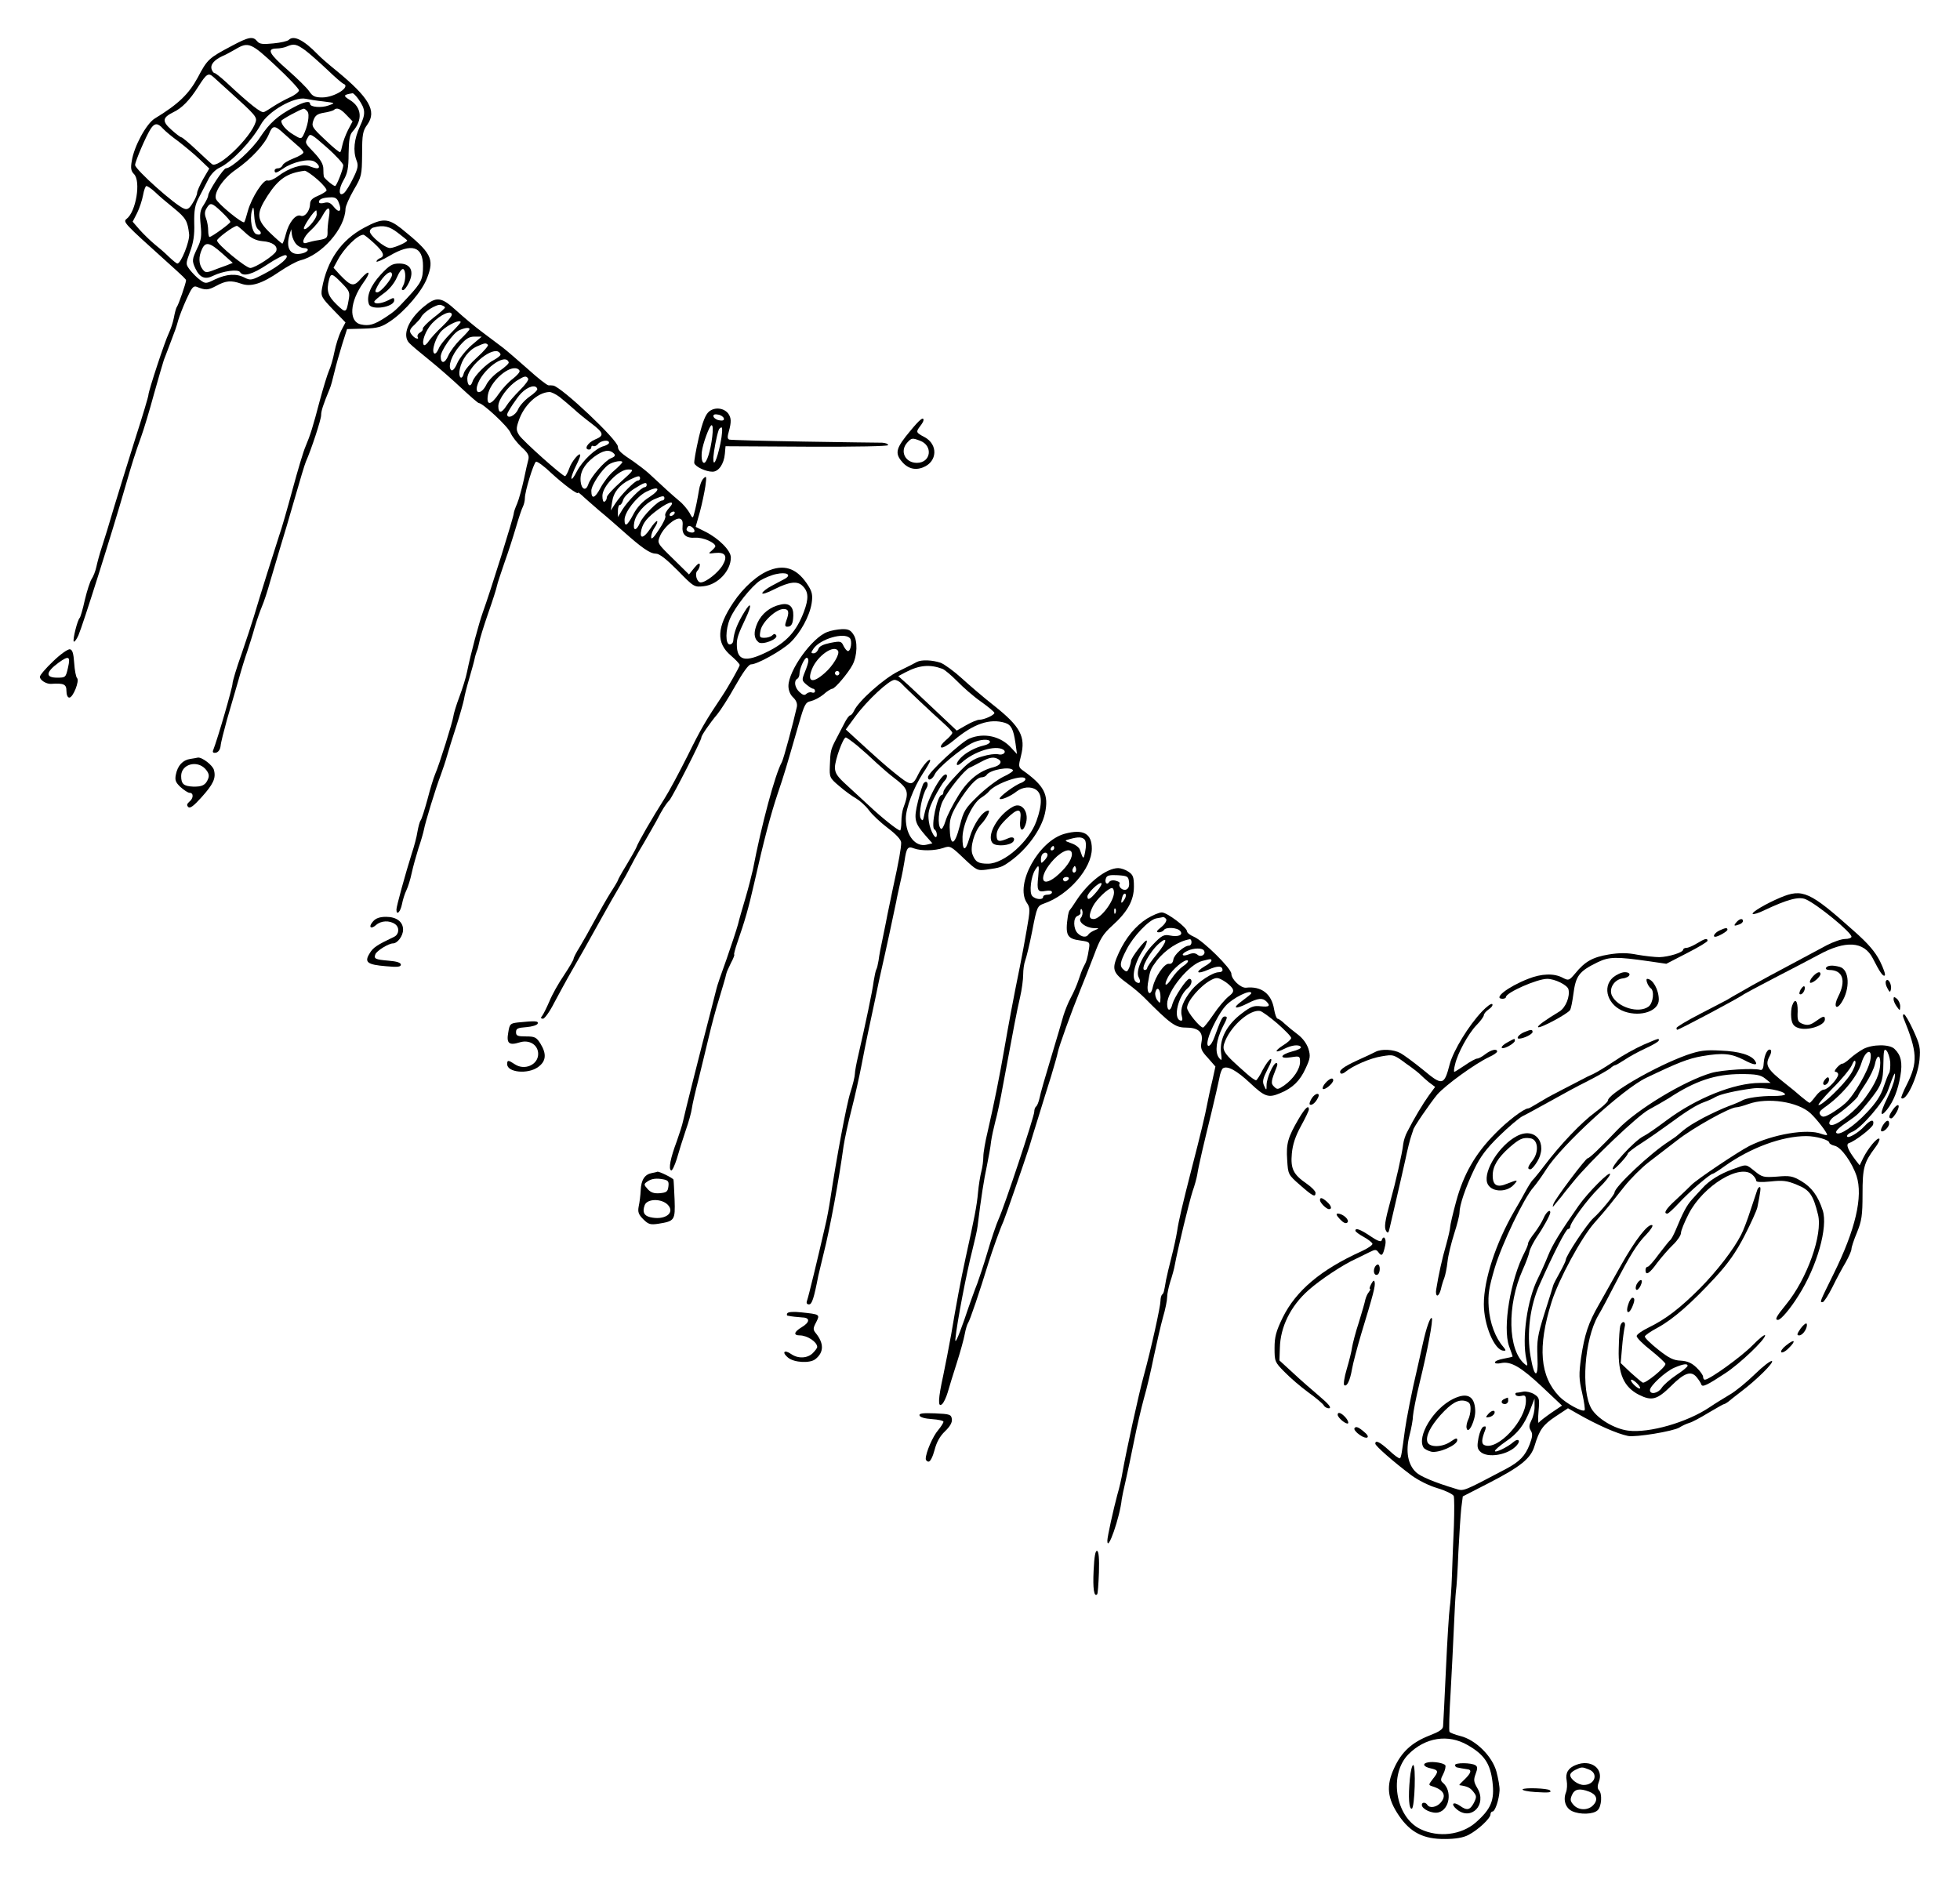 <?xml version="1.0" standalone="no"?>
<!DOCTYPE svg PUBLIC "-//W3C//DTD SVG 20010904//EN"
 "http://www.w3.org/TR/2001/REC-SVG-20010904/DTD/svg10.dtd">
<svg version="1.0" xmlns="http://www.w3.org/2000/svg"
 width="885pt" height="852pt" viewBox="0 0 885 852"
 preserveAspectRatio="xMidYMid meet">
<g transform="translate(0,852) scale(0.1,-0.1)"
fill="#000000" stroke="none">
<path d="M1045 8312 c-102 -54 -109 -60 -152 -142 -40 -74 -87 -120 -194 -185
-38 -23 -94 -126 -104 -192 -6 -33 -3 -46 10 -59 32 -32 9 -170 -33 -202 -18
-14 -12 -20 179 -192 80 -72 89 -81 89 -86 0 -12 -34 -110 -41 -119 -4 -5 -10
-28 -14 -50 -4 -22 -15 -53 -23 -70 -17 -34 -92 -261 -92 -279 0 -6 -26 -94
-59 -196 -32 -102 -75 -241 -96 -310 -20 -69 -45 -150 -55 -180 -10 -30 -21
-71 -25 -90 -4 -19 -14 -44 -21 -54 -7 -10 -21 -53 -31 -95 -9 -42 -20 -78
-23 -81 -10 -8 -33 -100 -27 -107 3 -3 13 10 21 28 20 46 152 463 211 669 31
108 45 152 73 230 11 30 37 116 57 190 21 74 41 144 45 155 4 11 15 38 23 60
33 87 31 81 42 120 5 17 21 59 37 94 23 51 31 62 46 56 39 -16 51 -16 88 4 44
24 67 26 113 10 44 -16 94 0 174 55 34 23 76 46 92 50 98 24 203 144 205 233
0 12 17 50 37 85 36 61 37 66 38 163 0 89 3 104 24 133 43 61 8 121 -139 242
-36 29 -74 62 -85 74 -64 66 -109 88 -131 66 -6 -6 -37 -13 -70 -16 -48 -5
-63 -3 -73 10 -19 23 -38 20 -116 -22z m201 -90 c57 -53 104 -103 104 -110 0
-7 -19 -22 -42 -32 -24 -11 -56 -29 -73 -40 -16 -11 -36 -23 -43 -26 -12 -6
-64 35 -171 135 -24 22 -48 41 -52 41 -4 0 -10 7 -13 16 -8 21 10 43 49 61 17
7 43 22 59 31 57 34 70 29 182 -76z m132 71 c20 -15 65 -55 100 -88 34 -33 67
-61 72 -63 37 -13 -39 -62 -95 -62 -32 0 -44 5 -59 28 -10 15 -54 58 -97 96
-84 73 -96 96 -51 97 15 0 36 4 47 9 32 14 44 11 83 -17z m-339 -189 c114
-103 123 -113 115 -136 -22 -70 -170 -212 -197 -189 -7 5 -39 35 -71 65 -33
31 -63 56 -67 56 -4 0 -24 15 -45 34 -43 38 -41 55 8 79 39 18 75 55 114 117
37 58 45 63 69 41 11 -10 44 -40 74 -67z m579 -31 c33 -47 34 -66 7 -124 -26
-57 -32 -110 -15 -154 9 -22 6 -37 -16 -81 -14 -29 -32 -58 -40 -65 -25 -21
-27 16 -3 57 18 31 23 55 23 120 1 62 5 86 18 100 47 52 42 110 -13 143 -31
19 -29 23 13 30 4 0 15 -11 26 -26z m-158 -11 c55 -7 55 -7 24 -18 -32 -12
-84 -8 -84 7 0 15 -27 10 -73 -15 -73 -38 -110 -72 -152 -135 -35 -55 -130
-141 -155 -141 -11 0 -80 -105 -80 -123 0 -6 -9 -25 -20 -42 -17 -25 -19 -40
-14 -91 5 -49 3 -68 -15 -104 -24 -51 -25 -57 -9 -92 20 -42 44 -52 81 -33 43
21 112 31 121 16 14 -22 56 -10 122 34 37 25 75 44 83 43 24 -5 -25 -48 -97
-85 -55 -29 -61 -30 -87 -17 -38 20 -81 17 -133 -7 -43 -21 -44 -21 -70 -2
-14 10 -34 31 -45 45 -19 26 -19 26 1 81 15 40 21 76 19 129 -1 58 3 82 21
116 12 23 31 59 42 81 11 23 32 45 52 54 55 26 145 121 186 195 32 59 151 127
202 116 14 -3 50 -9 80 -12z m-72 -45 c12 -14 1 -70 -19 -109 -9 -16 -12 -16
-44 4 -31 18 -55 45 -55 62 0 6 87 53 101 55 4 1 11 -5 17 -12z m176 -16 l28
-29 -21 -40 c-11 -22 -22 -52 -25 -67 -3 -15 -7 -30 -10 -32 -2 -3 -33 22 -67
55 -60 56 -63 62 -54 88 8 23 18 30 48 35 20 3 40 9 44 12 13 13 30 7 57 -22z
m-828 -62 c10 -11 41 -37 69 -57 27 -21 70 -56 95 -80 l45 -43 -28 -48 c-15
-27 -27 -55 -27 -62 0 -8 -9 -29 -20 -46 -15 -25 -24 -31 -39 -25 -40 15 -221
177 -221 197 0 16 50 132 70 163 18 27 32 28 56 1z m548 -24 c18 -16 45 -40
59 -52 15 -12 27 -26 27 -31 0 -6 -20 -18 -44 -27 -25 -10 -47 -23 -50 -31 -3
-8 -12 -14 -21 -14 -8 0 -15 -4 -15 -10 0 -14 8 -12 39 9 41 29 114 46 140 32
21 -12 29 -31 12 -31 -5 0 -21 4 -35 10 -31 11 -91 -8 -140 -45 -18 -14 -40
-23 -48 -20 -18 7 -72 -77 -89 -138 -6 -23 -13 -45 -16 -50 -6 -10 -120 83
-128 105 -10 29 33 93 90 132 68 47 130 114 149 160 17 42 26 42 70 1z m266
-141 c0 -17 -30 -94 -37 -94 -8 0 -49 34 -51 43 -1 4 -2 20 -2 35 0 20 -13 42
-40 71 -45 47 -44 45 -29 72 9 18 15 15 85 -47 41 -36 74 -73 74 -80z m-116
-65 c25 -22 44 -45 40 -50 -3 -5 -21 -16 -40 -24 -24 -10 -34 -20 -34 -37 -1
-31 -24 -60 -43 -52 -22 8 -53 -31 -66 -82 -6 -24 -14 -44 -16 -44 -3 0 -28
22 -55 48 -63 61 -64 87 -12 168 50 77 89 103 168 113 6 0 32 -17 58 -40z
m-734 -56 c16 -16 54 -48 85 -73 55 -45 62 -58 69 -118 3 -32 -37 -132 -53
-132 -4 0 -21 14 -39 31 -17 17 -46 42 -65 57 -18 15 -48 44 -66 64 l-32 37
20 39 c11 22 23 59 27 81 4 23 11 41 15 41 5 0 23 -12 39 -27z m830 -49 c15
-37 2 -49 -22 -19 -15 19 -25 24 -44 19 -14 -4 -24 -2 -24 4 0 13 18 20 53 21
21 1 30 -5 37 -25z m-529 -41 c21 -20 39 -40 39 -45 0 -7 -84 -68 -94 -68 -3
0 -6 13 -6 29 0 16 -4 41 -10 56 -7 18 -6 31 3 45 16 27 23 26 68 -17z m166
-80 c19 -14 11 -28 -10 -20 -19 7 -30 68 -20 104 7 24 8 22 11 -22 2 -32 9
-55 19 -62z m318 55 c-4 -24 -7 -55 -6 -69 0 -23 -5 -27 -39 -33 -21 -3 -45
-9 -54 -12 -29 -11 -18 25 17 56 18 16 42 45 52 64 26 48 39 46 30 -6z m-55
14 c0 -21 -52 -80 -58 -64 -3 9 46 82 56 82 1 0 2 -8 2 -18z m-320 -85 c25
-23 46 -33 75 -36 45 -3 71 -22 62 -45 -8 -19 -95 -76 -117 -76 -20 0 -150
107 -150 124 0 10 75 66 90 66 3 0 21 -15 40 -33z m227 -49 c9 -10 24 -18 35
-18 27 0 22 -17 -7 -24 -53 -13 -76 21 -58 84 l8 25 3 -25 c2 -14 11 -33 19
-42z m-334 -42 l48 -43 -30 -12 c-17 -6 -45 -16 -62 -23 -28 -10 -33 -9 -45 7
-17 23 -18 56 -2 90 16 35 35 31 91 -19z"/>
<path d="M1645 7492 c-105 -56 -168 -148 -191 -274 -6 -35 -3 -41 50 -96 l56
-58 -20 -38 c-10 -21 -24 -64 -30 -95 -6 -31 -17 -69 -25 -86 -7 -16 -25 -75
-40 -130 -33 -126 -44 -160 -65 -210 -10 -22 -36 -110 -59 -195 -23 -85 -50
-180 -61 -210 -19 -58 -89 -280 -114 -365 -8 -27 -33 -103 -55 -167 -23 -64
-41 -125 -41 -134 0 -18 -66 -247 -88 -303 -3 -8 1 -12 13 -10 11 3 19 14 21
30 1 15 15 69 29 120 15 52 38 132 52 179 13 47 31 105 40 130 8 25 24 73 33
107 10 34 25 76 33 95 8 18 25 69 37 113 13 44 34 114 46 155 13 41 42 140 65
220 23 80 45 154 50 165 25 56 69 191 69 210 0 20 9 47 39 120 5 11 14 45 21
75 7 30 23 86 35 125 l22 69 75 2 c65 2 81 7 121 34 65 44 144 136 166 196 33
86 19 112 -117 222 -60 47 -85 48 -167 4z m151 -23 c22 -17 41 -32 42 -34 7
-6 -57 -35 -77 -35 -24 0 -91 56 -91 75 0 8 8 16 18 18 43 12 71 5 108 -24z
m-107 -47 c43 -40 51 -59 26 -68 -8 -4 -15 -10 -15 -15 0 -4 27 7 59 26 100
59 151 43 151 -46 0 -60 -7 -75 -68 -141 -57 -61 -58 -62 -103 -92 -49 -32
-73 -39 -109 -31 -57 12 -51 103 11 189 36 49 28 62 -11 18 -33 -38 -44 -36
-95 17 l-29 32 19 35 c29 54 90 114 116 114 4 0 25 -17 48 -38z m-145 -181
c34 -35 37 -41 30 -77 -10 -58 -13 -59 -55 -18 -39 38 -46 62 -33 112 8 30 14
28 58 -17z"/>
<path d="M1719 7280 c-46 -50 -66 -99 -53 -134 11 -29 114 -13 114 18 0 13 -3
13 -27 0 -30 -15 -63 -19 -63 -6 0 4 19 20 41 36 26 18 49 46 61 73 10 24 23
41 29 38 12 -8 12 -51 -1 -76 -8 -13 -7 -19 0 -19 6 0 18 16 27 35 24 51 7 85
-44 85 -31 0 -44 -7 -84 -50z m51 -1 c0 -18 -51 -79 -66 -79 -12 0 -12 5 1 29
25 48 65 80 65 50z"/>
<path d="M1912 7134 c-70 -59 -97 -129 -64 -163 9 -10 51 -45 92 -78 41 -33
107 -91 145 -127 39 -36 73 -66 77 -66 18 0 132 -106 143 -134 7 -17 30 -46
50 -65 28 -25 35 -38 31 -55 -3 -11 -13 -53 -21 -93 -9 -40 -22 -88 -30 -107
-9 -20 -15 -39 -15 -43 0 -16 -105 -352 -140 -448 -18 -51 -54 -184 -71 -268
-5 -26 -21 -77 -35 -114 -14 -37 -26 -77 -27 -88 -3 -24 -63 -217 -82 -260 -7
-16 -23 -68 -35 -115 -13 -47 -26 -89 -31 -95 -4 -5 -10 -28 -14 -50 -3 -22
-15 -67 -26 -100 -28 -89 -69 -237 -69 -252 0 -29 18 -11 25 24 4 21 13 49 20
63 7 14 18 49 24 78 6 28 20 78 30 110 11 32 22 70 25 85 6 33 53 187 76 247
9 25 22 63 28 85 6 22 25 83 42 135 17 52 32 107 35 122 2 15 13 58 24 95 11
38 22 77 24 88 2 11 7 27 10 35 4 8 8 26 11 40 2 14 20 72 40 130 20 57 38
113 40 125 2 11 18 58 34 105 17 47 40 119 52 160 12 41 26 83 31 92 5 10 9
27 9 39 0 30 39 157 50 164 5 3 37 -20 70 -52 58 -53 120 -99 120 -88 0 3 8
-3 18 -12 10 -10 45 -40 77 -68 33 -27 82 -70 110 -95 82 -73 120 -100 146
-100 17 0 47 -24 99 -76 73 -75 75 -76 118 -71 63 7 122 69 122 130 0 31 -55
86 -115 116 l-44 22 19 67 c10 37 21 90 25 117 6 44 5 48 -8 35 -9 -8 -18 -33
-21 -54 -7 -41 -14 -78 -23 -110 -5 -18 -7 -16 -20 9 -9 15 -29 40 -47 54 -30
25 -74 65 -137 124 -17 15 -47 38 -67 52 -59 39 -72 51 -72 68 0 30 -255 270
-292 276 -5 1 -14 1 -21 1 -7 0 -49 33 -93 73 -44 39 -95 83 -113 97 -18 14
-60 45 -93 70 -34 25 -86 69 -118 98 -68 62 -89 65 -148 16z m97 -3 c0 -3 -23
-24 -52 -46 -28 -22 -49 -44 -48 -49 2 -5 -4 -13 -13 -18 -9 -5 -13 -14 -10
-20 4 -6 1 -9 -6 -6 -8 2 -18 12 -24 21 -9 13 -5 22 16 41 14 14 28 29 29 33
10 23 70 61 89 56 11 -3 20 -8 19 -12z m31 -32 c0 -7 -19 -30 -43 -53 -24 -22
-51 -52 -60 -65 -9 -14 -19 -22 -23 -19 -12 13 8 67 37 98 39 41 89 62 89 39z
m40 -34 c0 -2 -20 -25 -45 -50 -25 -25 -50 -56 -55 -71 -6 -14 -14 -23 -19
-20 -15 10 8 79 35 104 29 27 84 52 84 37z m40 -31 c0 -4 -18 -24 -41 -46 -22
-22 -47 -55 -55 -74 -15 -36 -34 -38 -34 -4 0 26 54 104 82 118 26 12 48 15
48 6z m9 -73 c-25 -22 -54 -58 -64 -80 -11 -26 -22 -38 -28 -32 -16 16 2 67
39 110 28 32 42 41 67 41 l32 0 -46 -39z m74 2 c4 -3 -18 -29 -48 -56 -30 -27
-58 -59 -61 -73 -9 -36 -26 -17 -18 19 9 45 41 87 78 103 36 16 40 16 49 7z
m57 -44 c0 -5 -13 -15 -29 -24 -35 -17 -89 -72 -97 -97 -9 -29 -24 -21 -24 13
0 48 99 136 138 122 6 -3 12 -9 12 -14z m37 -35 c2 -5 -17 -22 -41 -39 -25
-16 -52 -45 -60 -62 -20 -41 -51 -46 -42 -7 18 71 128 154 143 108z m49 -39
c2 -5 -12 -21 -30 -35 -19 -14 -47 -44 -63 -67 -36 -54 -58 -57 -50 -6 9 55
84 126 126 120 8 -1 16 -6 17 -12z m39 -35 c3 -5 -14 -29 -38 -52 -24 -24 -51
-55 -60 -70 -22 -35 -37 -36 -37 -2 0 31 44 90 85 116 34 21 41 22 50 8z m41
-46 c2 -5 -14 -21 -35 -35 -21 -15 -45 -41 -52 -58 -12 -28 -49 -45 -49 -22 0
9 45 77 63 95 31 32 67 41 73 20z m100 -36 c16 -13 45 -37 64 -54 19 -18 55
-47 79 -65 58 -44 61 -56 17 -74 -33 -14 -51 -45 -26 -45 6 0 10 5 10 11 0 5
4 8 9 5 5 -3 14 1 21 9 13 16 50 21 50 6 0 -5 -10 -11 -22 -15 -38 -9 -97 -65
-123 -114 -13 -26 -24 -40 -25 -32 0 9 9 33 20 55 11 22 20 43 20 49 0 19 -40
-28 -50 -60 -7 -19 -15 -34 -19 -34 -12 0 -190 159 -207 185 -13 21 -14 30 -3
62 23 72 85 131 140 133 8 0 29 -10 45 -22z m246 -256 c8 -8 5 -14 -13 -21
-28 -11 -93 -86 -103 -119 -10 -30 -30 -23 -34 12 -5 41 14 77 59 112 42 31
70 37 91 16z m38 -39 c0 -3 -17 -21 -38 -39 -21 -17 -48 -53 -61 -78 -25 -47
-41 -52 -41 -12 0 25 47 96 78 118 21 14 62 21 62 11z m-7 -89 c-35 -31 -63
-62 -63 -69 0 -8 -4 -17 -10 -20 -6 -4 -10 7 -10 26 0 43 74 119 116 119 28 0
27 -2 -33 -56z m87 16 c0 -5 -4 -10 -10 -10 -13 0 -77 -65 -102 -104 l-20 -31
6 39 c6 43 33 77 80 100 37 18 46 20 46 6z m30 -30 c0 -5 -4 -10 -9 -10 -15 0
-76 -62 -100 -100 l-21 -35 0 28 c0 15 4 27 9 27 5 0 11 10 15 23 3 12 25 34
48 49 47 30 58 33 58 18z m13 -54 c-32 -20 -57 -47 -73 -78 -28 -53 -40 -60
-40 -25 0 34 53 103 97 126 59 30 71 13 16 -23z m67 -6 c0 -5 -4 -10 -10 -10
-18 0 -87 -69 -100 -100 -17 -40 -34 -39 -26 2 7 38 49 85 91 104 37 16 45 17
45 4z m21 -44 c-13 -14 -20 -29 -17 -35 4 -6 -9 -34 -29 -63 -24 -37 -35 -47
-35 -33 0 11 7 31 16 43 9 13 14 26 11 29 -3 2 -18 -14 -32 -36 -30 -44 -49
-46 -39 -3 8 33 28 57 78 93 50 37 79 40 47 5z m24 -26 c-3 -5 -11 -10 -16
-10 -6 0 -7 5 -4 10 3 6 11 10 16 10 6 0 7 -4 4 -10z m37 -54 c-4 -40 14 -57
58 -54 34 2 90 -22 90 -39 0 -3 -8 -12 -17 -20 -16 -13 -15 -14 15 -10 47 5
59 -14 35 -55 -20 -34 -76 -78 -99 -78 -17 0 -29 39 -15 53 6 6 11 18 11 27
-1 10 -9 5 -25 -14 l-24 -30 -72 71 c-72 70 -72 71 -59 102 15 38 67 83 89 79
11 -3 15 -12 13 -32z m53 -27 c-6 -9 -35 -1 -35 10 0 4 3 11 7 14 8 9 34 -13
28 -24z"/>
<path d="M3202 6662 c-16 -13 -29 -44 -47 -119 -13 -57 -22 -108 -20 -115 7
-17 53 -38 82 -38 28 0 52 35 56 81 l3 34 367 -2 c228 -1 367 2 367 7 0 6 -12
10 -27 11 -16 0 -174 2 -353 5 -179 3 -330 7 -337 9 -9 3 -9 13 -2 37 12 44
11 61 -3 81 -20 25 -60 30 -86 9z m66 -30 c3 -9 -3 -13 -19 -10 -12 1 -24 9
-27 16 -3 9 3 13 19 10 12 -1 24 -9 27 -16z m-52 -84 c-8 -66 -25 -118 -37
-118 -9 0 -13 21 -10 50 4 36 35 120 44 120 6 0 7 -20 3 -52z m37 -30 c-16
-77 -34 -114 -32 -63 2 28 14 94 24 123 2 6 8 12 13 12 5 0 3 -33 -5 -72z"/>
<path d="M4110 6574 c-62 -74 -69 -97 -43 -132 28 -37 63 -48 102 -32 64 26
67 103 6 136 -40 21 -40 23 -20 50 8 10 15 22 15 27 0 17 -18 2 -60 -49z m44
-44 c60 -22 50 -100 -14 -100 -53 0 -79 53 -43 92 19 21 23 21 57 8z"/>
<path d="M3477 5946 c-55 -20 -120 -78 -166 -147 -75 -112 -78 -182 -11 -239
22 -19 40 -38 40 -43 0 -7 -53 -101 -80 -141 -71 -106 -96 -148 -154 -266 -37
-74 -84 -162 -105 -195 -57 -90 -119 -197 -127 -220 -4 -10 -25 -47 -46 -82
-21 -34 -38 -65 -38 -68 0 -2 -15 -28 -34 -57 -18 -29 -51 -87 -73 -128 -22
-41 -52 -94 -66 -117 -15 -24 -27 -47 -27 -52 0 -5 -19 -38 -43 -74 -24 -35
-54 -88 -66 -118 -13 -30 -28 -60 -33 -66 -8 -9 -6 -13 4 -13 7 0 31 33 51 73
21 39 56 104 78 142 40 69 52 90 141 250 24 44 59 104 76 133 18 30 39 68 47
85 9 18 35 66 60 107 24 41 51 89 60 105 25 49 41 74 58 92 16 19 146 274 144
283 -2 6 38 65 72 105 14 17 51 74 81 128 34 60 60 97 71 97 28 0 136 60 177
98 46 44 88 120 97 179 5 34 2 50 -14 76 -47 76 -102 100 -174 73z m68 -39
c-11 -6 -38 -20 -60 -32 -21 -11 -41 -26 -43 -33 -2 -7 21 0 56 18 66 33 103
38 126 14 27 -26 28 -57 6 -116 -33 -88 -79 -139 -165 -181 -100 -50 -138 -41
-138 33 0 29 6 46 40 118 29 61 25 79 -5 30 -33 -53 -48 -93 -51 -130 0 -10
-8 -18 -16 -18 -20 0 -20 66 1 116 23 54 98 148 137 173 19 11 51 25 73 29 45
10 70 -3 39 -21z"/>
<path d="M3525 5790 c-48 -10 -86 -41 -105 -83 -18 -41 -17 -69 5 -87 17 -14
90 14 80 31 -5 8 -10 8 -18 0 -6 -6 -22 -11 -35 -11 -22 0 -24 3 -18 33 7 38
70 97 104 97 24 0 27 -14 12 -54 -7 -20 -6 -26 5 -26 19 0 26 14 27 51 1 40
-19 58 -57 49z"/>
<path d="M3735 5666 c-69 -26 -175 -174 -175 -244 0 -19 8 -39 21 -51 14 -13
20 -28 17 -43 -16 -72 -60 -236 -68 -250 -30 -53 -92 -284 -130 -483 -6 -27
-21 -86 -34 -130 -13 -44 -29 -98 -34 -120 -6 -22 -29 -92 -51 -155 -23 -63
-44 -124 -46 -135 -3 -11 -15 -60 -28 -110 -39 -149 -117 -458 -123 -488 -3
-16 -16 -56 -28 -90 -29 -77 -38 -125 -26 -132 5 -3 16 21 26 52 9 32 27 90
40 128 14 39 26 84 28 100 2 17 16 77 31 135 14 58 35 143 46 190 11 47 31
123 46 170 14 47 27 90 28 95 1 6 4 15 5 20 1 6 11 27 21 48 11 20 17 37 14
37 -2 0 4 24 14 53 35 101 50 153 76 267 45 200 75 312 106 405 30 88 39 119
96 317 25 87 30 97 54 102 14 3 40 16 57 30 16 15 35 26 40 26 12 0 73 72 92
109 21 41 23 107 4 135 -13 21 -24 26 -53 25 -20 -1 -49 -6 -66 -13z m102 -27
c12 -12 5 -59 -8 -59 -5 0 -14 11 -20 23 -10 22 -14 23 -60 14 -33 -7 -50 -15
-54 -28 -4 -11 -13 -19 -21 -19 -13 0 -13 3 0 22 31 43 136 74 163 47z m-53
-58 c9 -14 -23 -68 -60 -100 -55 -49 -81 -41 -58 17 24 61 100 113 118 83z
m-134 -45 c0 -7 -7 -30 -16 -51 -14 -35 -14 -38 7 -56 12 -10 26 -19 31 -19 4
0 8 -5 8 -11 0 -6 -6 -9 -14 -6 -7 3 -19 0 -25 -6 -8 -8 -16 -6 -31 8 -21 19
-27 50 -10 60 6 3 10 14 10 24 0 21 22 71 33 71 4 0 7 -6 7 -14z m140 -56 c0
-5 -4 -10 -10 -10 -5 0 -10 5 -10 10 0 6 5 10 10 10 6 0 10 -4 10 -10z"/>
<path d="M240 5534 c-33 -31 -60 -63 -60 -70 0 -15 29 -33 50 -32 59 4 70 -2
70 -32 0 -17 5 -30 13 -30 17 0 47 76 35 88 -5 5 -11 36 -13 68 -3 44 -8 60
-19 62 -9 2 -43 -22 -76 -54z m67 -29 c-10 -44 -11 -45 -49 -45 -54 0 -52 25
7 68 46 33 54 29 42 -23z"/>
<path d="M4140 5531 c-8 -5 -46 -24 -83 -42 -67 -33 -181 -135 -201 -179 -5
-11 -13 -20 -17 -20 -5 0 -17 -17 -27 -37 -11 -21 -28 -54 -38 -73 -23 -44
-25 -53 -27 -118 -2 -52 -1 -55 43 -92 25 -22 59 -46 75 -55 17 -10 43 -33 58
-53 15 -21 54 -57 87 -82 37 -28 59 -52 59 -65 0 -25 -10 -82 -37 -205 -11
-52 -22 -106 -25 -120 -2 -14 -12 -59 -20 -100 -9 -41 -18 -89 -20 -107 -3
-17 -7 -36 -10 -40 -3 -5 -8 -29 -12 -53 -5 -43 -39 -203 -70 -337 -8 -34 -15
-71 -15 -82 0 -11 -9 -49 -20 -83 -18 -55 -64 -303 -91 -483 -5 -33 -15 -89
-24 -125 -32 -140 -75 -318 -81 -333 -4 -11 -1 -17 9 -17 13 0 22 26 42 130 3
14 14 59 24 100 29 114 69 332 90 485 5 33 21 107 36 165 15 58 35 148 45 200
10 52 23 118 29 145 6 28 20 95 32 150 11 55 25 120 31 145 14 60 59 269 65
300 2 14 11 52 18 85 8 33 16 76 19 96 9 62 15 69 43 58 33 -12 93 -11 132 2
31 11 34 9 92 -46 58 -55 62 -57 102 -52 65 9 70 11 107 37 77 55 141 143 158
216 19 86 -3 127 -102 197 -17 13 -18 18 -6 64 22 86 -2 132 -122 227 -46 36
-111 92 -145 123 -35 32 -78 63 -95 70 -38 13 -87 15 -108 4z m115 -31 c11 -4
41 -30 67 -56 26 -27 74 -69 107 -92 34 -24 61 -47 61 -51 0 -10 -46 -31 -68
-31 -9 0 -36 -11 -60 -25 l-42 -24 -88 83 c-48 45 -107 101 -131 123 l-45 40
32 17 c63 33 110 37 167 16z m-184 -67 c18 -20 136 -131 192 -181 20 -18 37
-36 37 -41 0 -5 -14 -21 -30 -34 -17 -15 -26 -28 -20 -32 6 -4 32 11 58 33 88
74 162 99 230 78 28 -9 38 -29 47 -91 l7 -50 -25 27 c-48 54 -124 71 -190 43
-37 -15 -187 -155 -187 -174 0 -20 20 -11 31 13 12 27 116 114 167 140 34 18
82 21 82 6 0 -5 -12 -13 -27 -16 -39 -9 -80 -31 -104 -55 -27 -27 -24 -47 4
-22 55 50 151 80 187 58 17 -11 -1 -27 -23 -21 -12 3 -44 -1 -73 -10 -40 -11
-63 -27 -112 -80 -34 -35 -62 -71 -62 -79 0 -8 -4 -15 -8 -15 -20 0 -50 -144
-33 -155 6 -3 11 -14 11 -23 0 -35 -30 13 -36 59 -5 38 -1 55 24 106 17 33 38
68 47 77 9 9 13 21 10 26 -15 24 -87 -104 -101 -176 -6 -31 -8 -34 -17 -19
-10 19 6 104 27 137 11 19 1 37 -13 22 -5 -5 -16 -42 -26 -82 -20 -82 -16 -97
34 -155 l31 -35 -25 -6 c-51 -13 -95 41 -95 118 0 47 35 139 76 202 19 28 34
55 34 59 0 16 -32 -20 -51 -56 -30 -61 -33 -61 -110 1 -40 32 -75 63 -182 161
l-38 35 44 60 c52 71 152 164 176 164 9 0 24 -8 32 -17z m-200 -280 c25 -21
65 -57 89 -80 25 -23 59 -52 75 -64 67 -51 71 -64 44 -137 -5 -13 -9 -41 -9
-63 0 -21 -3 -39 -6 -39 -10 0 -84 59 -139 111 -27 25 -74 68 -102 94 -43 39
-53 54 -53 80 0 33 37 135 49 135 4 0 27 -17 52 -37z m638 -62 c18 -11 7 -27
-22 -35 -64 -16 -116 -57 -160 -129 -25 -40 -51 -91 -58 -115 -7 -23 -16 -39
-21 -34 -16 16 -11 87 10 127 25 49 95 136 119 148 10 4 34 17 53 27 39 21 58
24 79 11z m65 -49 c2 -4 -18 -18 -45 -30 -26 -13 -77 -51 -112 -85 -59 -57
-66 -68 -83 -135 -24 -94 -44 -97 -46 -7 0 36 7 58 37 108 46 74 84 116 107
117 9 0 20 5 23 11 15 23 107 40 119 21z m56 -41 c0 -5 -9 -12 -19 -16 -28 -9
-104 -66 -97 -72 6 -7 50 12 76 33 27 21 65 24 88 8 28 -19 29 -65 2 -141 -33
-93 -146 -193 -219 -193 -44 0 -57 8 -70 42 -12 31 8 103 38 135 24 25 44 63
34 63 -26 -1 -67 -60 -86 -125 -18 -63 -32 -60 -31 6 2 59 45 151 83 176 14 9
31 22 36 29 30 38 165 83 165 55z"/>
<path d="M4575 4878 c-70 -37 -124 -134 -92 -166 17 -16 81 -10 93 9 9 15 -3
23 -23 14 -43 -19 -53 -16 -53 14 0 20 12 41 41 70 54 54 73 54 66 1 -6 -47 9
-63 23 -25 20 54 -14 105 -55 83z"/>
<path d="M859 5093 c-34 -5 -57 -30 -65 -71 -5 -25 -1 -35 21 -56 16 -14 34
-26 41 -26 19 0 18 -25 -1 -40 -11 -10 -13 -16 -5 -24 8 -8 25 5 60 44 53 59
66 86 56 123 -5 21 -54 59 -73 56 -4 -1 -20 -4 -34 -6z m68 -45 c15 -17 19
-29 13 -44 -11 -29 -27 -37 -68 -36 -43 2 -54 12 -54 48 0 53 71 73 109 32z"/>
<path d="M4807 4755 c-117 -32 -225 -228 -171 -311 16 -23 16 -32 0 -122 -9
-53 -23 -128 -31 -167 -29 -141 -53 -272 -70 -370 -20 -117 -48 -256 -75 -373
-11 -45 -20 -97 -20 -115 0 -18 -4 -48 -9 -67 -5 -19 -12 -62 -15 -95 -5 -58
-16 -114 -56 -295 -22 -101 -42 -208 -65 -345 -10 -55 -26 -139 -36 -186 -23
-105 -25 -146 -6 -130 8 6 19 30 26 53 7 24 25 84 41 133 16 50 32 108 36 130
4 22 11 45 15 51 8 10 53 143 93 274 18 57 51 150 67 185 9 21 90 255 116 335
7 25 27 88 43 140 16 52 41 133 56 180 14 47 28 95 30 107 5 27 62 185 102
283 17 41 45 113 63 160 26 70 39 92 81 130 69 62 98 114 98 177 0 43 -4 53
-25 67 -13 9 -34 16 -46 16 -52 0 -134 -63 -188 -145 -14 -22 -28 -42 -31 -45
-3 -3 -6 -14 -8 -25 -13 -88 -5 -104 57 -112 41 -6 43 -7 38 -37 -7 -44 -11
-58 -24 -81 -6 -11 -16 -38 -23 -60 -7 -22 -23 -58 -35 -80 -12 -22 -26 -58
-33 -80 -6 -22 -31 -107 -56 -190 -25 -82 -49 -165 -52 -183 -4 -18 -11 -35
-15 -38 -5 -3 -9 -14 -9 -24 0 -22 -134 -426 -161 -485 -10 -22 -32 -87 -49
-145 -17 -58 -39 -123 -47 -145 -9 -22 -36 -96 -59 -165 -30 -85 -43 -112 -40
-85 7 72 50 297 77 402 10 40 21 87 23 105 16 131 29 213 42 273 8 39 17 88
19 110 3 22 12 63 19 90 8 28 24 102 35 165 48 258 63 338 77 397 8 34 14 80
14 102 0 22 4 50 9 63 5 13 20 73 32 135 21 109 23 112 53 123 111 38 216 159
216 248 0 68 -38 90 -123 67z m91 -27 c6 -8 7 -29 2 -53 -7 -38 -9 -37 -24 8
-3 10 -20 23 -38 29 -33 12 -33 12 -8 19 39 11 57 10 68 -3z m-138 -38 c0 -5
-5 -10 -11 -10 -5 0 -7 5 -4 10 3 6 8 10 11 10 2 0 4 -4 4 -10z m80 -27 c0
-26 -30 -67 -74 -103 -71 -55 -76 7 -7 80 40 42 81 54 81 23z m-110 -4 c0 -6
-7 -17 -15 -25 -13 -14 -15 -13 -15 4 0 10 3 22 7 25 10 11 23 8 23 -4z m-42
-96 c-7 -64 -3 -73 33 -66 18 3 29 1 29 -6 0 -6 -9 -11 -20 -11 -11 0 -20 -4
-20 -10 0 -15 -36 -12 -50 5 -13 16 -5 87 14 117 17 27 19 22 14 -29z m168 20
c-10 -10 -19 5 -10 18 6 11 8 11 12 0 2 -7 1 -15 -2 -18z m242 -46 c2 -18 -2
-29 -13 -34 -17 -6 -38 14 -29 28 2 4 -6 9 -18 12 -12 4 -26 1 -30 -6 -10 -16
-22 -1 -14 18 4 12 17 15 53 13 44 -3 48 -5 51 -31z m-273 13 c-3 -5 -10 -10
-16 -10 -5 0 -9 5 -9 10 0 6 7 10 16 10 8 0 12 -4 9 -10z m128 -55 c-30 -36
-43 -43 -43 -23 0 15 52 66 63 60 4 -2 -5 -19 -20 -37z m77 -5 c0 -40 -61
-120 -92 -120 -22 0 -23 17 -3 58 16 31 69 82 86 82 5 0 9 -9 9 -20z m48 -30
c-15 -24 -19 -21 -11 8 3 12 9 19 14 16 5 -3 3 -14 -3 -24z m-198 -85 c-14
-17 22 -45 60 -46 24 0 24 -1 4 -9 -12 -5 -25 -13 -29 -19 -9 -16 -31 -13 -49
5 -20 20 -21 70 -1 78 8 3 15 9 14 13 -3 18 4 26 8 10 3 -10 0 -24 -7 -32z
m157 23 c-3 -8 -6 -5 -6 6 -1 11 2 17 5 13 3 -3 4 -12 1 -19z"/>
<path d="M8039 4467 c-66 -28 -132 -67 -125 -74 3 -3 27 4 53 17 104 49 156
63 187 49 52 -23 206 -149 206 -169 0 -5 -13 -10 -29 -10 -16 0 -53 -13 -82
-28 -225 -120 -330 -176 -389 -211 -25 -14 -53 -30 -62 -36 -10 -5 -65 -34
-123 -64 -58 -30 -105 -58 -105 -63 0 -4 1 -8 3 -8 9 0 282 145 302 161 6 4
66 36 135 72 69 35 159 83 201 105 122 67 205 62 245 -15 32 -63 46 -83 54
-78 5 3 -5 31 -21 64 -22 43 -52 79 -119 138 -198 177 -231 192 -331 150z"/>
<path d="M5179 4372 c-52 -33 -96 -87 -127 -154 -34 -75 -30 -89 43 -142 22
-16 54 -43 71 -60 119 -120 141 -136 188 -136 58 0 80 -21 71 -66 -5 -28 -1
-39 29 -71 l34 -39 -14 -64 c-9 -36 -19 -85 -24 -110 -8 -43 -29 -132 -70
-290 -39 -152 -59 -236 -65 -280 -4 -25 -15 -76 -25 -115 -10 -38 -21 -86 -25
-105 -9 -53 -10 -59 -18 -66 -4 -4 -7 -17 -7 -28 0 -25 -42 -216 -75 -336 -24
-87 -80 -345 -96 -435 -4 -27 -15 -75 -24 -105 -17 -63 -45 -189 -45 -207 0
-57 57 107 65 187 1 8 9 47 18 85 9 39 26 120 38 180 12 61 32 146 44 190 13
44 33 130 45 190 13 61 31 140 41 176 11 36 19 78 19 92 0 15 7 46 14 69 8 24
18 59 21 78 12 66 65 285 80 331 9 25 18 58 21 75 6 40 31 146 65 284 15 63
31 132 35 153 3 20 11 40 16 43 20 13 61 -9 122 -66 67 -63 83 -69 137 -46 56
23 89 56 114 111 21 45 23 56 13 89 -8 24 -26 48 -47 64 -20 15 -47 37 -60 49
-13 13 -28 23 -32 23 -5 0 -12 19 -16 42 -11 70 -57 106 -127 98 -24 -2 -66
38 -66 63 0 24 -127 149 -169 167 -17 7 -31 18 -31 24 0 18 -91 86 -114 86
-12 0 -42 -13 -67 -28z m87 -3 c3 -6 -6 -22 -22 -35 -22 -17 -25 -23 -12 -24
9 0 20 5 23 10 9 15 61 12 74 -4 15 -18 -8 -28 -48 -20 -25 5 -36 0 -74 -40
-50 -51 -81 -122 -65 -150 11 -20 5 -31 -11 -21 -25 15 -9 88 32 148 10 15 17
33 15 39 -4 11 -74 -80 -71 -92 0 -3 -3 -16 -8 -29 -8 -19 -12 -21 -24 -11
-21 17 -19 33 11 91 30 60 102 136 135 142 13 2 27 5 31 6 4 0 10 -4 14 -10z
m-41 -156 c-25 -30 -45 -59 -45 -64 0 -5 -5 -9 -11 -9 -23 0 23 84 66 121 40
34 34 6 -10 -48z m155 52 c0 -8 -5 -15 -11 -15 -22 0 -68 -41 -71 -63 -2 -14
-9 -21 -20 -19 -20 3 -62 -57 -73 -106 -9 -44 -29 -29 -22 17 10 62 12 65 40
103 38 49 99 89 150 97 4 0 7 -6 7 -14z m56 -37 c11 -17 -13 -33 -29 -19 -10
8 -22 9 -41 1 -32 -12 -35 3 -3 17 28 13 66 13 73 1z m-94 -71 c-16 -11 -39
-36 -51 -55 -27 -41 -39 -36 -17 6 18 34 76 83 89 75 5 -3 -4 -15 -21 -26z
m128 25 c0 -4 -13 -16 -30 -25 -46 -28 -36 -38 15 -16 43 19 65 19 65 -2 0 -5
-7 -9 -16 -9 -28 0 -92 -42 -124 -81 -38 -48 -52 -84 -44 -116 5 -19 3 -24 -7
-21 -33 11 -9 111 35 147 18 15 22 41 6 41 -13 0 -67 -82 -76 -113 -8 -35 -24
-35 -24 0 0 58 100 180 159 194 39 10 41 10 41 1z m94 -124 c8 -13 5 -21 -17
-38 -15 -12 -46 -48 -68 -81 -22 -32 -43 -59 -47 -59 -14 0 -72 71 -72 89 0
30 59 99 107 125 25 13 31 13 57 -2 16 -9 34 -25 40 -34z m-324 -41 c-1 -29
-2 -30 -14 -14 -8 10 -12 27 -9 37 8 29 23 13 23 -23z m410 18 c0 -3 -19 -18
-42 -35 -47 -34 -32 -40 27 -10 45 23 66 25 83 8 20 -20 13 -26 -25 -22 -32 4
-45 -1 -87 -33 -66 -50 -99 -113 -93 -173 5 -41 4 -43 -10 -25 -18 25 -11 80
17 136 23 44 24 49 10 49 -11 0 -17 -13 -46 -92 -17 -49 -41 -56 -29 -9 9 37
53 122 79 149 32 36 116 77 116 57z m117 -136 c34 -30 63 -59 63 -66 0 -6 -16
-21 -36 -33 -42 -27 -39 -38 5 -16 33 17 67 21 75 8 3 -5 -15 -14 -40 -20 -56
-15 -59 -35 -4 -26 38 6 40 5 40 -21 0 -32 -29 -76 -71 -106 -28 -19 -32 -20
-46 -6 -16 15 -14 25 12 90 4 9 3 17 -2 17 -13 0 -43 -66 -44 -98 0 -27 -1
-27 -11 -5 -9 19 -6 32 15 74 16 29 22 49 14 47 -6 -2 -22 -24 -35 -48 -12
-25 -26 -46 -30 -48 -4 -1 -23 12 -42 29 -110 97 -116 105 -97 151 30 70 111
140 156 133 8 -1 43 -26 78 -56z"/>
<path d="M1685 4360 c-23 -25 -12 -39 13 -17 22 20 61 22 86 4 21 -15 18 -46
-4 -57 -78 -37 -96 -49 -111 -75 -25 -40 -11 -51 74 -58 52 -5 67 -3 67 7 0 9
-18 15 -55 18 -61 5 -68 9 -60 29 6 16 60 49 79 49 21 0 46 34 46 62 0 36 -30
58 -77 58 -27 0 -46 -6 -58 -20z"/>
<path d="M7840 4355 c-14 -16 -10 -18 14 -9 9 3 16 10 16 15 0 14 -16 11 -30
-6z"/>
<path d="M7763 4318 c-20 -10 -32 -28 -18 -28 12 0 55 24 55 32 0 10 -9 9 -37
-4z"/>
<path d="M7662 4260 c-18 -11 -39 -20 -47 -20 -8 0 -15 -4 -15 -8 0 -13 -66
-33 -107 -34 -21 0 -66 5 -100 11 -45 9 -80 9 -129 1 -72 -12 -107 -31 -151
-85 -28 -33 -30 -34 -57 -20 -39 21 -96 19 -156 -5 -92 -36 -161 -90 -115 -90
8 0 15 4 15 8 0 20 141 82 186 82 35 0 91 -28 96 -47 8 -32 -12 -82 -40 -100
-66 -40 -102 -66 -97 -71 7 -8 136 61 145 78 4 8 10 39 14 69 11 86 26 105
110 146 52 25 82 26 235 4 l75 -11 93 48 c51 26 93 51 93 56 0 13 -12 10 -48
-12z"/>
<path d="M8245 4150 c-3 -5 3 -10 15 -10 61 0 77 -48 40 -120 -22 -43 -10 -65
15 -27 40 62 36 149 -8 161 -33 9 -55 7 -62 -4z"/>
<path d="M7284 4107 c-52 -45 -24 -129 52 -155 74 -25 154 3 154 54 0 45 -27
93 -52 94 -10 0 3 -33 15 -42 18 -11 12 -67 -9 -83 -44 -33 -141 -4 -166 50
-14 32 11 72 49 77 35 4 43 28 9 28 -14 0 -37 -11 -52 -23z"/>
<path d="M8185 4110 c-10 -11 -15 -23 -12 -27 8 -7 47 25 47 39 0 14 -16 9
-35 -12z"/>
<path d="M8516 4091 c-4 -6 -1 -21 6 -33 10 -20 13 -20 16 -6 5 23 -13 54 -22
39z"/>
<path d="M8130 4051 c-7 -15 -7 -21 0 -21 12 0 25 28 17 36 -3 3 -10 -4 -17
-15z"/>
<path d="M8550 4008 c0 -8 7 -23 15 -34 14 -19 14 -19 15 2 0 12 -7 27 -15 34
-12 10 -15 10 -15 -2z"/>
<path d="M8092 3979 c-4 -11 -6 -36 -4 -55 3 -27 11 -38 30 -45 41 -16 122 10
122 38 0 18 -7 16 -42 -9 -24 -17 -36 -19 -57 -12 -23 9 -26 15 -24 57 1 49
-12 63 -25 26z"/>
<path d="M6692 3953 c-61 -64 -129 -176 -146 -238 -25 -97 -33 -99 -120 -26
-42 34 -88 68 -103 76 -32 17 -85 19 -111 6 -9 -5 -47 -23 -83 -39 -65 -30
-87 -47 -75 -59 3 -3 13 0 21 7 34 28 112 62 163 70 53 9 55 9 110 -32 32 -22
62 -46 67 -52 6 -6 22 -21 37 -33 l28 -21 -28 -38 c-26 -36 -67 -104 -98 -165
-8 -14 -16 -39 -18 -55 -4 -40 -35 -176 -57 -254 -26 -95 -30 -123 -20 -139 8
-12 11 -8 16 15 4 16 17 74 30 129 13 55 31 136 41 180 9 44 21 91 26 105 5
14 9 26 9 27 -2 8 78 124 109 161 38 43 169 138 234 169 20 9 36 20 36 25 0
14 -27 8 -53 -12 -14 -11 -30 -20 -37 -20 -6 0 -31 -13 -55 -30 -24 -16 -46
-30 -48 -30 -3 0 -2 15 3 33 11 50 59 138 96 177 19 19 34 40 34 46 0 6 10 18
23 27 12 8 19 18 15 23 -5 4 -25 -11 -46 -33z"/>
<path d="M8595 3923 c63 -155 65 -200 15 -300 -16 -31 -27 -59 -25 -61 20 -20
74 94 82 171 5 56 2 69 -28 135 -18 39 -37 72 -42 72 -5 0 -6 -8 -2 -17z"/>
<path d="M2338 3903 c-34 -4 -37 -7 -43 -45 -9 -49 3 -60 51 -45 44 14 84 -11
84 -52 0 -49 -61 -76 -105 -47 -30 20 -35 20 -35 1 0 -38 94 -47 140 -13 36
26 39 59 10 106 -18 28 -25 32 -65 32 -38 0 -45 3 -45 19 0 17 8 20 47 23 26
2 48 9 51 16 4 12 -11 13 -90 5z"/>
<path d="M6884 3860 c-24 -9 -41 -30 -25 -30 20 0 61 20 61 30 0 12 -7 12 -36
0z"/>
<path d="M6808 3814 c-38 -20 -36 -38 2 -19 17 9 30 20 30 25 0 12 1 12 -32
-6z"/>
<path d="M7420 3802 c-36 -16 -94 -48 -130 -73 -36 -24 -78 -50 -95 -58 -16
-7 -41 -19 -55 -27 -14 -7 -52 -27 -85 -44 -33 -17 -69 -36 -80 -43 -61 -36
-70 -42 -75 -42 -20 -1 -96 -59 -150 -115 -89 -90 -142 -183 -175 -305 -15
-55 -27 -107 -27 -115 0 -8 -8 -44 -18 -80 -18 -61 -35 -139 -45 -202 -3 -16
0 -28 5 -28 5 0 12 12 16 28 3 15 10 38 15 50 5 13 12 47 15 75 3 29 17 85 30
126 13 40 24 83 24 95 0 34 27 113 66 195 28 58 55 94 113 151 42 41 90 82
106 90 17 8 71 38 120 65 50 28 128 71 175 94 47 24 92 50 101 57 8 8 18 14
22 14 3 0 22 11 42 24 19 13 62 37 95 52 33 15 60 31 60 36 0 10 5 12 -70 -20z"/>
<path d="M8413 3783 c-18 -10 -45 -29 -60 -43 -15 -14 -31 -24 -34 -23 -4 1
-15 -7 -24 -17 -11 -12 -13 -20 -7 -20 7 0 12 -6 12 -12 -1 -19 -47 -68 -64
-68 -9 0 -25 -13 -38 -30 -12 -16 -24 -30 -27 -30 -3 0 -20 13 -38 28 -17 15
-48 41 -69 57 -86 68 -96 85 -73 127 6 11 8 22 5 26 -12 12 -29 -18 -32 -55
-1 -26 -6 -37 -16 -34 -30 9 -173 0 -221 -14 -123 -36 -336 -165 -422 -255
-82 -86 -128 -130 -136 -130 -9 0 -148 -184 -155 -207 -5 -16 -4 -16 10 2 9
11 22 27 29 35 6 9 30 38 52 65 74 92 291 299 341 325 26 14 66 37 89 51 120
79 211 109 327 109 67 0 88 -4 108 -20 l25 -20 -48 0 c-117 0 -288 -69 -422
-169 -44 -33 -90 -65 -103 -71 -40 -18 -161 -150 -137 -150 8 0 65 62 65 71 0
4 28 26 63 48 34 22 87 59 117 81 88 65 131 91 164 103 17 6 40 16 51 23 22
13 91 29 168 39 49 7 147 -11 147 -27 0 -4 -24 -7 -52 -7 -56 1 -126 -9 -143
-21 -5 -3 -32 -15 -60 -25 -27 -10 -78 -34 -113 -52 -57 -31 -80 -46 -116 -78
-6 -6 -24 -18 -39 -28 -86 -55 -247 -207 -247 -232 0 -10 -63 -87 -96 -116
-29 -27 -124 -170 -124 -188 0 -5 -12 -30 -27 -57 -15 -27 -29 -53 -30 -59 -1
-5 -19 -62 -39 -125 -32 -102 -35 -124 -32 -197 5 -100 -14 -99 -31 2 -18 103
-3 227 41 325 65 146 119 250 128 250 5 0 10 5 10 10 0 19 78 125 129 175 28
27 51 56 51 63 0 18 -100 -83 -141 -141 -84 -120 -119 -177 -139 -227 -12 -30
-33 -77 -46 -103 -48 -95 -73 -269 -52 -366 7 -30 6 -32 -8 -20 -76 63 -80
265 -9 424 15 33 29 71 31 84 3 13 18 42 33 65 29 42 61 100 61 111 0 17 -19
1 -30 -25 -7 -17 -26 -47 -41 -67 -16 -20 -29 -41 -29 -47 0 -6 -7 -24 -16
-41 -64 -123 -100 -340 -70 -424 9 -24 16 -45 16 -46 0 -2 -18 -6 -40 -10 -22
-4 -40 -11 -40 -17 0 -5 12 -7 28 -3 44 9 89 -17 186 -108 l89 -84 -49 -33
c-27 -19 -52 -38 -56 -44 -3 -5 -4 18 -1 51 5 57 4 62 -19 77 -14 9 -36 14
-49 12 -13 -3 -28 -5 -32 -5 -5 -1 -6 -5 -3 -10 3 -5 15 -7 26 -4 17 4 20 0
20 -23 -1 -88 -126 -223 -186 -200 -16 6 -15 25 3 71 4 13 2 16 -8 13 -8 -2
-18 -25 -23 -50 -7 -38 -6 -49 7 -62 32 -33 130 -16 167 29 18 21 4 32 -17 13
-26 -23 -83 -50 -83 -40 0 5 22 24 48 42 55 37 85 76 112 146 l19 49 0 -35 c1
-19 -6 -48 -14 -63 -11 -22 -12 -32 -3 -47 9 -14 8 -28 -5 -62 -20 -52 -45
-78 -107 -111 -199 -105 -190 -101 -229 -89 -90 27 -158 55 -177 74 -37 34
-48 95 -30 165 9 34 16 74 16 89 1 16 14 85 31 154 35 143 61 282 54 288 -7 7
-25 -45 -40 -113 -7 -33 -20 -89 -28 -125 -20 -82 -48 -226 -53 -265 -14 -104
-17 -126 -23 -130 -4 -2 -26 14 -49 36 -42 38 -62 48 -62 30 0 -10 82 -82 162
-142 31 -23 81 -48 119 -59 37 -11 69 -27 73 -35 3 -8 3 -67 1 -132 -3 -65 -7
-168 -9 -228 -2 -61 -7 -126 -10 -145 -3 -19 -11 -143 -17 -275 -6 -132 -12
-249 -13 -260 -1 -14 -18 -25 -62 -42 -79 -31 -126 -74 -159 -147 -37 -80 -31
-137 22 -215 52 -76 111 -106 208 -105 47 0 82 6 105 18 43 22 100 75 100 93
0 7 4 13 9 13 12 0 30 55 32 95 1 17 -6 55 -14 85 -19 70 -94 144 -163 161
-24 6 -47 15 -49 19 -3 5 -1 84 5 177 5 92 12 227 15 298 3 72 7 144 9 160 3
17 8 95 11 175 4 80 10 169 13 199 l7 54 115 59 c146 75 192 112 209 169 22
73 38 95 95 133 l56 37 42 -24 c91 -52 180 -91 229 -101 34 -7 204 21 232 38
12 8 32 17 45 21 12 3 51 24 87 46 36 21 67 39 70 39 3 0 11 5 18 10 7 6 32
26 57 45 73 55 151 133 141 139 -5 4 -40 -23 -77 -59 -37 -36 -88 -78 -113
-92 -25 -15 -66 -40 -91 -57 -102 -69 -274 -118 -368 -106 -63 8 -139 54 -166
99 -48 83 -32 312 30 420 15 25 48 87 73 136 73 140 102 187 144 230 21 22 33
41 27 43 -19 7 -76 -66 -141 -182 -34 -61 -79 -140 -99 -176 -48 -83 -65 -135
-81 -241 -10 -74 -10 -96 5 -159 9 -40 14 -75 11 -78 -9 -10 -84 31 -114 62
-88 91 -99 224 -35 427 32 102 135 292 194 358 25 28 54 62 65 76 11 14 43 54
70 88 28 35 76 83 108 108 31 24 90 69 130 100 71 56 238 149 267 149 8 0 33
7 55 15 87 31 224 10 280 -42 29 -27 75 -87 75 -97 0 -3 -12 -1 -26 4 -64 25
-220 -2 -326 -55 -55 -29 -231 -147 -259 -174 -14 -14 -46 -45 -72 -69 -45
-41 -58 -62 -38 -62 4 0 28 22 52 48 44 48 141 132 153 132 3 0 27 15 53 34
118 84 260 136 369 136 44 0 104 -17 104 -30 0 -4 11 -11 25 -14 29 -7 77 -74
98 -136 30 -93 -5 -243 -104 -443 -64 -130 -63 -127 -49 -127 5 0 25 30 44 68
18 37 45 87 60 112 14 25 26 52 26 60 0 8 11 42 25 75 21 52 25 76 25 173 0
119 6 142 57 210 14 18 22 36 19 40 -9 8 -51 -43 -73 -87 l-16 -33 -18 23
c-35 46 -45 72 -31 77 29 9 107 70 110 85 5 25 -12 21 -39 -8 -29 -32 -79 -60
-79 -45 0 6 10 14 23 19 40 15 143 135 162 188 27 77 36 94 30 55 -2 -18 -18
-60 -35 -94 -32 -65 -32 -89 1 -48 29 37 49 88 60 152 10 60 3 93 -26 121 -22
23 -101 22 -142 0z m122 -59 c1 -21 -1 -43 -5 -49 -4 -5 -15 -34 -25 -63 -12
-38 -34 -72 -75 -115 -59 -63 -124 -106 -138 -93 -7 7 10 24 58 56 36 25 45
33 87 85 59 73 66 92 67 172 1 60 3 70 14 59 7 -7 15 -31 17 -52z m-90 9 c-8
-46 -73 -159 -112 -194 -15 -14 -45 -35 -65 -47 -30 -17 -39 -18 -48 -7 -8 10
-5 17 15 32 80 55 151 140 170 203 18 59 51 69 40 13z m45 -12 c0 -45 -20 -92
-68 -158 -40 -56 -123 -123 -151 -123 -21 0 -11 26 17 42 32 19 102 81 102 90
0 3 16 29 35 57 19 29 37 67 41 86 8 42 24 46 24 6z m-135 -53 c-32 -49 -125
-138 -143 -138 -7 0 21 33 61 74 41 40 80 88 88 105 9 21 15 27 17 16 2 -9 -8
-35 -23 -57z m-1728 -3028 c75 -43 102 -83 112 -166 10 -83 -6 -122 -75 -183
-65 -57 -169 -70 -251 -30 -113 55 -143 248 -53 338 76 76 179 92 267 41z"/>
<path d="M6448 562 c-28 -5 -21 -20 12 -27 36 -8 37 -14 9 -49 -19 -25 -20
-26 -2 -32 53 -16 66 -43 37 -75 -18 -20 -49 -25 -59 -9 -8 13 -25 13 -25 0 0
-19 47 -41 75 -34 51 13 63 98 20 134 -11 9 -11 16 2 40 8 16 12 34 9 39 -7
10 -53 18 -78 13z"/>
<path d="M6570 550 c0 -6 5 -11 10 -11 6 -1 15 -3 20 -4 6 -1 17 -3 25 -4 22
-2 18 -17 -12 -46 -15 -14 -26 -25 -23 -26 35 -5 48 -11 62 -29 16 -20 16 -24
3 -51 -18 -33 -31 -36 -63 -13 -32 22 -43 7 -13 -17 64 -52 136 22 92 96 -17
29 -18 38 -8 65 9 24 9 33 -1 39 -19 12 -92 12 -92 1z"/>
<path d="M6366 488 c-8 -84 -4 -139 9 -135 13 5 19 197 6 197 -5 0 -12 -28
-15 -62z"/>
<path d="M7616 3756 c-142 -51 -356 -175 -356 -206 0 -6 -26 -29 -58 -53 -62
-46 -155 -143 -230 -242 -25 -33 -49 -62 -53 -65 -3 -3 -17 -24 -30 -48 -13
-24 -36 -65 -51 -90 -84 -145 -138 -310 -138 -421 0 -94 48 -209 89 -210 12
-1 11 2 -1 17 -36 41 -61 108 -66 178 -4 60 1 89 27 178 32 108 133 319 176
366 12 14 38 50 57 80 68 108 346 363 451 413 144 69 190 87 253 98 94 16 131
12 188 -17 47 -25 65 -26 51 -5 -16 27 -73 44 -155 47 -71 4 -96 0 -154 -20z"/>
<path d="M8241 3646 c-8 -9 -11 -19 -7 -23 9 -9 29 13 24 27 -2 8 -8 7 -17 -4z"/>
<path d="M5985 3630 c-10 -11 -15 -23 -12 -27 8 -7 47 25 47 39 0 14 -16 9
-35 -12z"/>
<path d="M5922 3559 c-7 -12 -11 -23 -8 -26 7 -7 25 6 36 28 15 27 -11 26 -28
-2z"/>
<path d="M8546 3508 c-18 -26 -20 -38 -6 -38 5 0 16 14 25 30 18 35 4 41 -19
8z"/>
<path d="M5864 3468 c-49 -84 -57 -112 -52 -185 4 -66 4 -67 59 -115 57 -50
69 -56 69 -34 0 7 -18 26 -40 41 -61 42 -73 68 -67 136 4 42 16 78 41 124 20
36 36 70 36 75 0 23 -17 7 -46 -42z"/>
<path d="M8502 3439 c-7 -12 -11 -23 -8 -26 8 -9 36 17 36 33 0 20 -13 17 -28
-7z"/>
<path d="M6849 3390 c-78 -41 -151 -156 -134 -211 14 -42 86 -47 121 -8 21 23
17 23 -31 4 -45 -19 -65 -8 -65 37 0 42 23 80 76 127 45 39 60 46 94 41 35 -5
40 -61 10 -100 -22 -28 -25 -40 -10 -40 6 0 19 15 30 33 52 84 -8 161 -91 117z"/>
<path d="M7823 3240 c-56 -20 -106 -51 -136 -85 -10 -11 -31 -33 -46 -50 -26
-29 -42 -60 -75 -140 -9 -21 -20 -42 -25 -45 -4 -3 -26 -31 -50 -62 -23 -32
-46 -58 -51 -58 -6 0 -10 -7 -10 -15 0 -27 18 -16 53 33 20 26 52 63 71 81 20
19 36 43 36 53 0 11 16 50 35 87 66 128 235 230 289 175 9 -8 16 -20 16 -26 0
-6 23 -7 65 -3 54 6 74 4 119 -15 57 -23 73 -45 95 -135 22 -89 -49 -289 -144
-405 -44 -54 -53 -70 -37 -70 13 0 55 49 93 110 84 132 134 310 109 385 -21
65 -50 104 -97 132 -39 23 -52 25 -109 20 -60 -4 -67 -3 -100 24 -43 34 -35
33 -101 9z"/>
<path d="M2943 3223 c-32 -6 -48 -31 -50 -77 -1 -23 -5 -55 -9 -73 -5 -26 -1
-37 21 -59 23 -23 32 -25 67 -20 75 12 77 16 74 109 -2 45 -4 86 -5 90 -1 7
-66 39 -73 36 -2 -1 -13 -4 -25 -6z m55 -29 c19 -4 23 -10 20 -32 -3 -23 -8
-27 -39 -30 -26 -2 -40 3 -54 18 -18 20 -19 23 -3 34 19 14 42 17 76 10z m18
-115 c34 -37 -16 -71 -81 -55 -28 7 -35 24 -24 54 11 30 77 31 105 1z"/>
<path d="M7935 3148 c-2 -7 -16 -49 -31 -93 -14 -44 -33 -93 -42 -110 -34 -67
-109 -164 -186 -242 -89 -89 -153 -139 -233 -178 -29 -14 -53 -31 -53 -38 0
-8 29 -37 65 -65 36 -29 65 -56 65 -61 0 -16 -92 -91 -103 -84 -7 4 -32 25
-56 47 l-43 41 6 70 c3 39 9 80 12 93 7 26 -12 31 -20 5 -3 -10 -6 -57 -7
-105 -3 -112 23 -171 91 -206 58 -29 82 -23 145 39 60 60 91 71 116 40 10 -12
19 -26 21 -33 5 -13 26 -3 108 51 66 43 180 152 180 171 0 7 -26 -13 -57 -45
-50 -51 -194 -155 -215 -155 -5 0 -8 6 -8 13 0 7 -13 26 -30 42 -22 21 -41 29
-71 31 -33 1 -54 12 -102 50 -34 27 -61 53 -60 59 0 5 26 23 58 40 70 38 154
112 260 227 58 63 94 114 132 188 29 56 55 114 58 128 14 69 17 92 11 92 -4 0
-9 -6 -11 -12z m-315 -795 c0 -5 -23 -24 -51 -42 -28 -19 -58 -45 -66 -58 -16
-25 -53 -32 -53 -10 0 19 70 84 110 101 39 17 60 20 60 9z m-225 -83 c10 -11
14 -20 8 -20 -5 0 -18 9 -28 20 -10 11 -14 20 -8 20 5 0 18 -9 28 -20z"/>
<path d="M5960 3101 c0 -12 29 -41 41 -41 15 0 10 16 -9 33 -21 19 -32 22 -32
8z"/>
<path d="M6050 3015 c16 -17 27 -22 34 -15 11 11 -19 39 -43 40 -10 0 -7 -8 9
-25z"/>
<path d="M6120 2963 c0 -5 17 -17 37 -28 20 -11 38 -25 40 -31 2 -5 -20 -21
-49 -34 -184 -83 -296 -178 -356 -299 -30 -62 -37 -87 -37 -138 0 -60 1 -64
45 -108 25 -26 73 -67 107 -92 35 -25 67 -52 71 -60 5 -8 16 -13 24 -12 11 3
-4 20 -44 54 -33 28 -87 75 -120 106 l-61 56 2 56 c2 95 48 189 129 261 54 48
158 117 217 143 17 8 43 21 59 29 26 13 30 13 41 -2 14 -19 20 -13 30 34 6 30
-8 48 -17 20 -3 -7 -21 0 -50 20 -46 31 -68 39 -68 25z"/>
<path d="M6206 2794 c-7 -19 2 -37 15 -29 12 8 12 45 0 45 -5 0 -12 -7 -15
-16z"/>
<path d="M6192 2723 c-7 -13 -10 -23 -6 -23 3 0 1 -6 -5 -14 -7 -8 -13 -23
-16 -34 -2 -11 -15 -57 -29 -102 -15 -45 -28 -96 -31 -114 -2 -17 -13 -61 -24
-98 -11 -37 -16 -70 -11 -73 12 -8 26 22 35 74 4 24 23 96 42 160 54 177 64
215 60 231 -2 11 -6 9 -15 -7z"/>
<path d="M7390 2721 c-5 -11 -6 -22 -1 -25 4 -3 13 6 19 19 14 30 -2 34 -18 6z"/>
<path d="M7352 2630 c-13 -37 1 -49 17 -14 13 30 14 44 2 44 -5 0 -14 -13 -19
-30z"/>
<path d="M3555 2590 c-3 -5 -3 -11 2 -11 18 -4 40 -6 66 -8 36 -1 34 -22 -3
-44 -35 -21 -39 -37 -9 -37 34 0 78 -29 79 -52 0 -5 -9 -17 -20 -28 -24 -24
-67 -26 -98 -4 -32 22 -43 7 -13 -17 27 -22 99 -26 123 -6 39 31 39 72 0 119
-11 14 -11 21 3 47 18 36 18 36 -67 45 -34 4 -59 2 -63 -4z"/>
<path d="M8131 2522 c-18 -26 -19 -32 -7 -32 17 0 39 35 34 52 -2 6 -14 -3
-27 -20z"/>
<path d="M8065 2445 c-17 -13 -26 -27 -22 -31 4 -4 20 4 34 19 35 34 26 43
-12 12z"/>
<path d="M6561 2203 c-89 -44 -165 -170 -133 -220 4 -6 19 -14 34 -18 33 -8
118 29 118 52 0 11 -6 10 -29 -6 -38 -27 -97 -28 -106 -2 -8 26 13 69 59 121
49 54 80 72 112 64 19 -5 24 -13 24 -36 0 -16 -5 -38 -11 -49 -5 -11 -9 -28
-7 -37 7 -35 42 37 39 81 -3 64 -37 81 -100 50z"/>
<path d="M6793 2203 c-18 -7 -16 -23 2 -23 8 0 15 7 15 15 0 8 -1 15 -2 14 -2
0 -9 -3 -15 -6z"/>
<path d="M6719 2134 c-12 -14 -11 -16 5 -13 11 2 21 10 24 17 5 17 -13 15 -29
-4z"/>
<path d="M4152 2128 c3 -8 25 -14 56 -16 29 -2 52 -7 52 -12 0 -5 -11 -22 -24
-38 -24 -27 -56 -102 -56 -129 0 -7 6 -13 13 -13 8 0 19 23 27 53 9 35 24 62
47 84 23 22 33 40 31 55 -3 21 -9 23 -76 26 -57 2 -73 0 -70 -10z"/>
<path d="M6040 2132 c0 -14 39 -46 47 -39 3 4 -2 16 -12 27 -19 21 -35 26 -35
12z"/>
<path d="M6116 2071 c-4 -5 7 -19 23 -30 32 -23 52 -13 23 11 -27 24 -40 29
-46 19z"/>
<path d="M4938 1428 c-4 -82 2 -121 16 -107 3 2 6 46 8 98 2 64 -1 95 -8 98
-8 3 -13 -25 -16 -89z"/>
<path d="M7115 550 c-34 -13 -48 -37 -41 -70 3 -17 2 -40 -3 -53 -14 -35 -2
-71 27 -85 36 -17 97 -15 116 4 18 17 21 75 6 90 -7 7 -8 19 -1 37 24 61 -36
105 -104 77z m59 -20 c45 -17 28 -70 -23 -70 -26 0 -61 26 -61 45 0 7 10 17
23 23 28 14 31 14 61 2z m1 -100 c34 -13 42 -36 20 -60 -23 -26 -67 -26 -90 0
-15 17 -16 24 -7 45 12 27 34 31 77 15z"/>
<path d="M6875 440 c-3 -4 23 -10 57 -12 64 -4 76 -2 66 8 -10 9 -117 13 -123
4z"/>
</g>
</svg>
